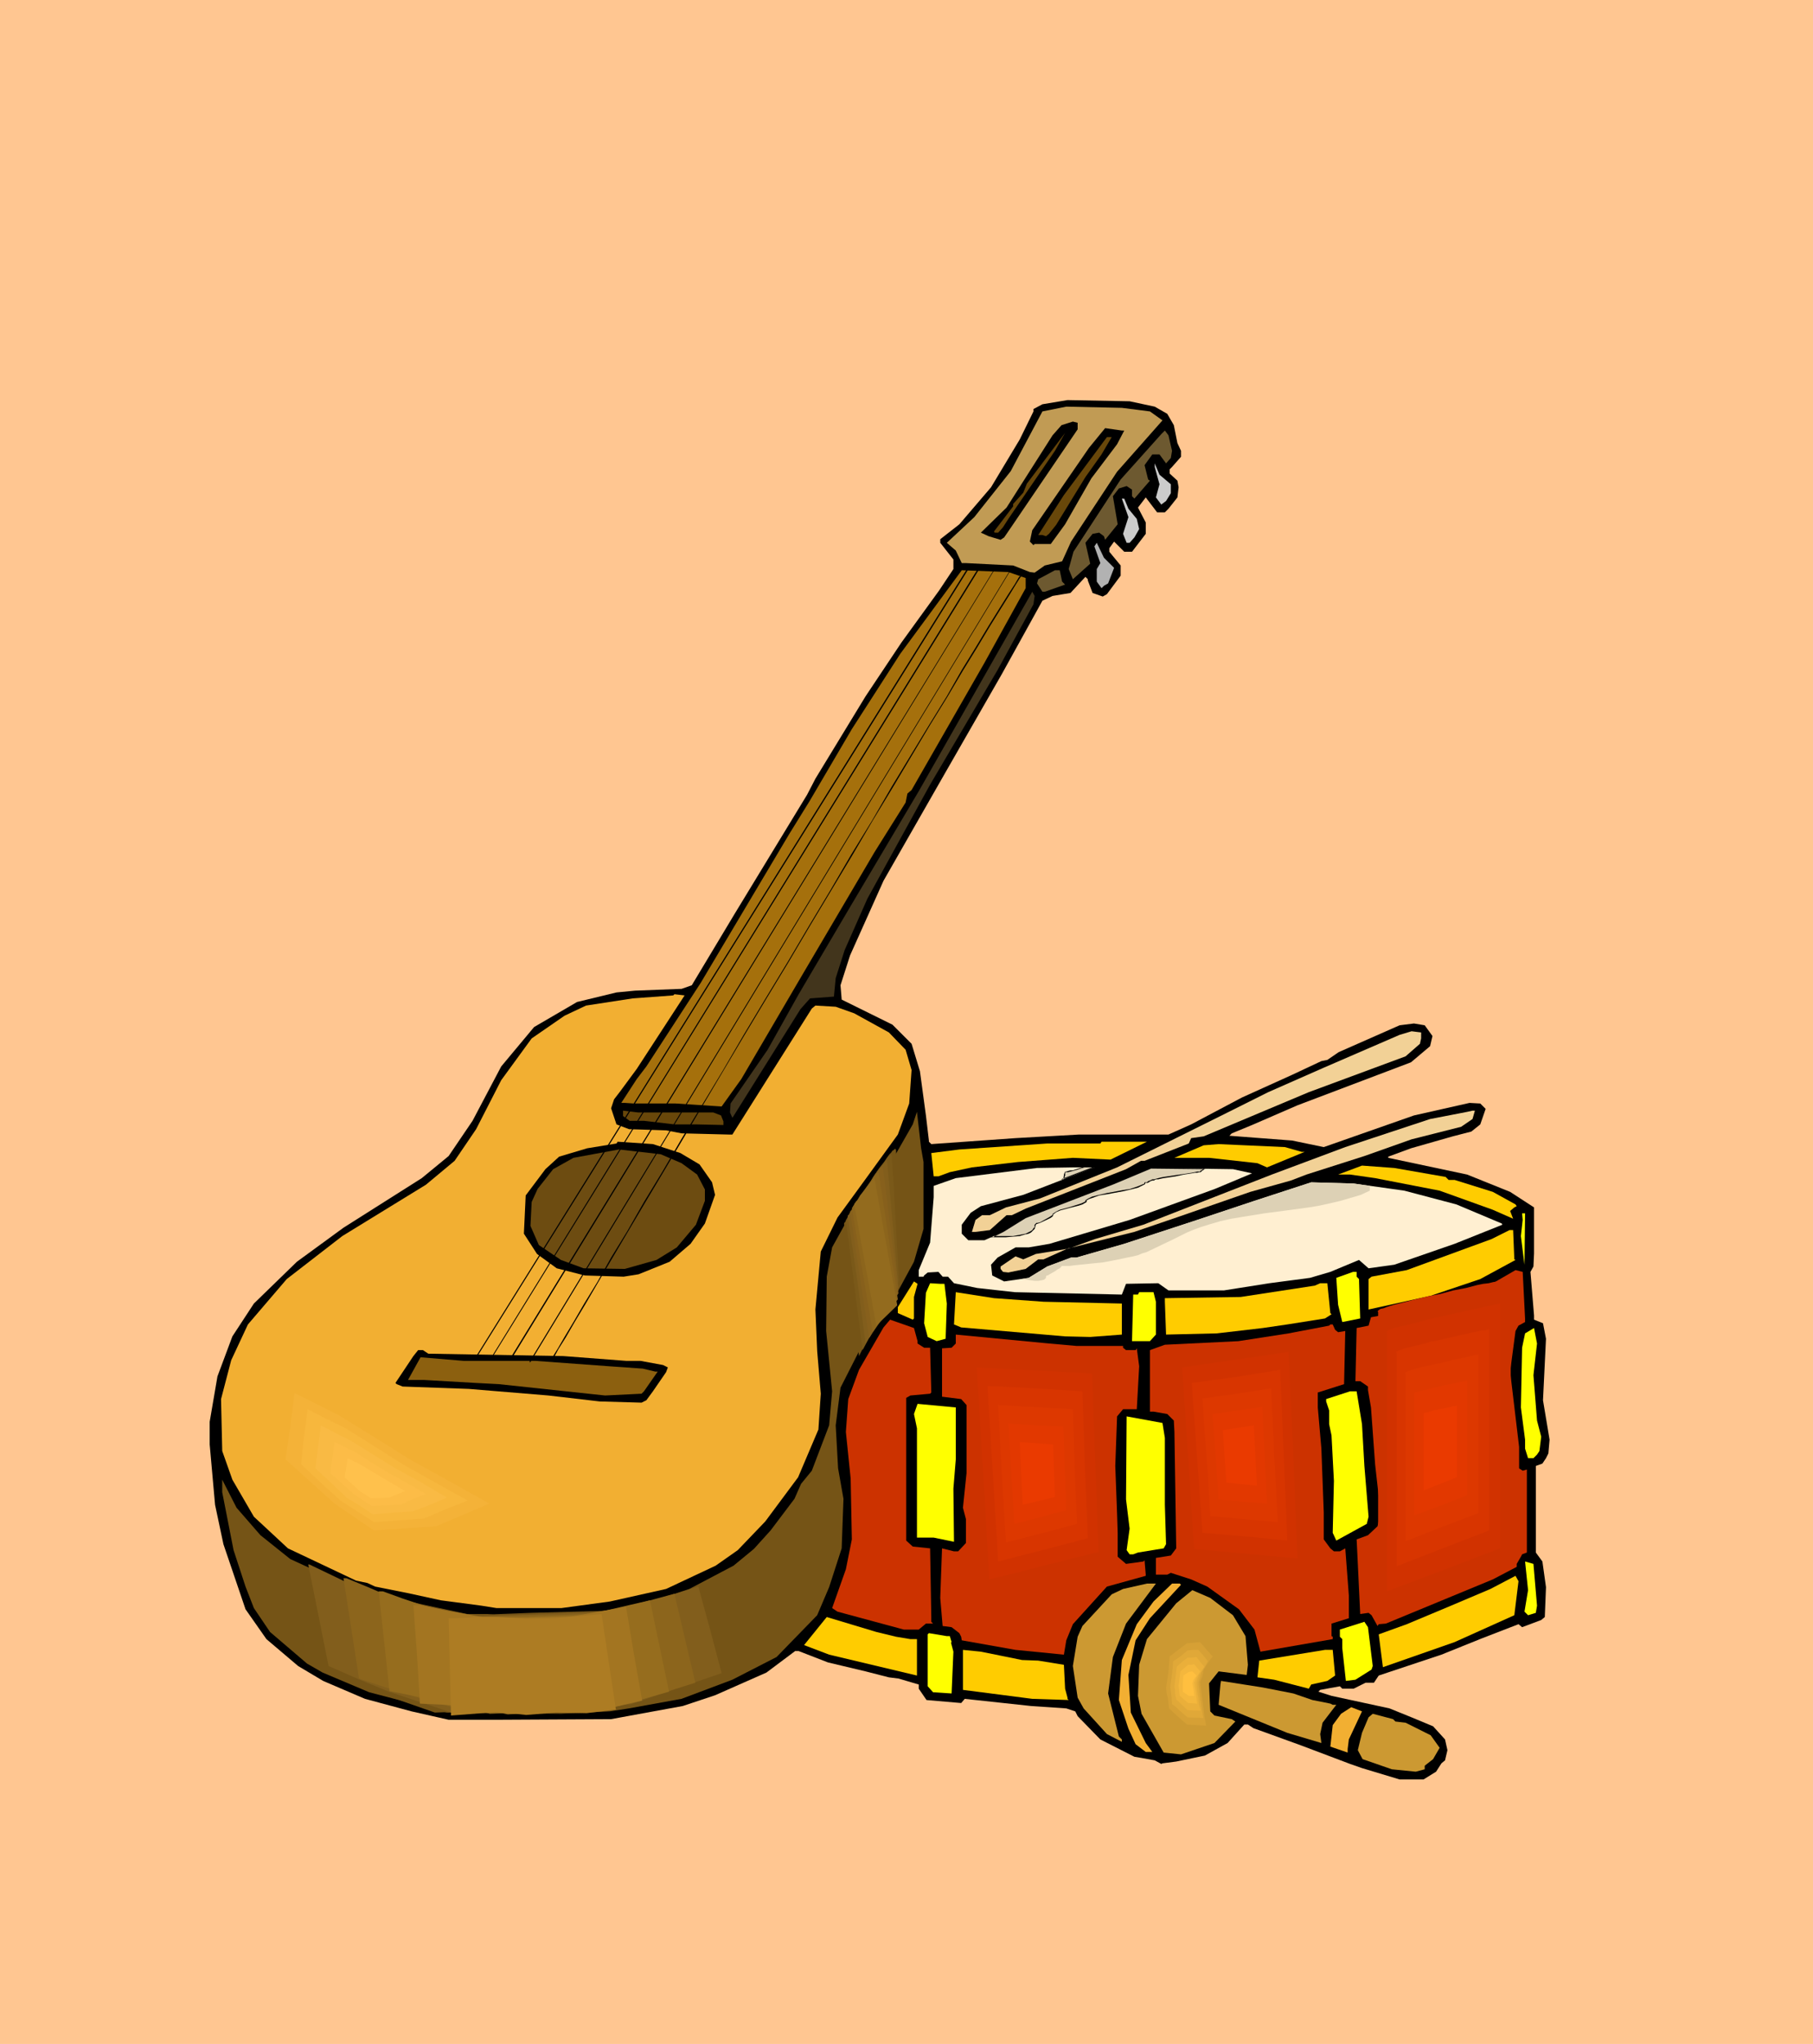 <?xml version="1.0" encoding="UTF-8" standalone="no"?>
<svg
   version="1.0"
   width="129.766mm"
   height="146.322mm"
   id="svg107"
   sodipodi:docname="Guitar &amp; Drums.wmf"
   xmlns:inkscape="http://www.inkscape.org/namespaces/inkscape"
   xmlns:sodipodi="http://sodipodi.sourceforge.net/DTD/sodipodi-0.dtd"
   xmlns="http://www.w3.org/2000/svg"
   xmlns:svg="http://www.w3.org/2000/svg">
  <sodipodi:namedview
     id="namedview107"
     pagecolor="#ffffff"
     bordercolor="#000000"
     borderopacity="0.25"
     inkscape:showpageshadow="2"
     inkscape:pageopacity="0.0"
     inkscape:pagecheckerboard="0"
     inkscape:deskcolor="#d1d1d1"
     inkscape:document-units="mm" />
  <defs
     id="defs1">
    <pattern
       id="WMFhbasepattern"
       patternUnits="userSpaceOnUse"
       width="6"
       height="6"
       x="0"
       y="0" />
  </defs>
  <path
     style="fill:#ffc691;fill-opacity:1;fill-rule:evenodd;stroke:none"
     d="M 0,0 H 490.455 V 553.03 H 0 Z"
     id="path1" />
  <path
     style="fill:#000000;fill-opacity:1;fill-rule:evenodd;stroke:none"
     d="m 312.372,110.024 3.394,1.939 1.778,3.07 0.97,4.847 0.97,2.1 v 1.616 l -2.424,2.747 -0.646,0.646 v 1.131 l 2.101,1.939 0.323,1.777 -0.323,2.747 -2.424,3.07 -0.97,0.969 h -2.101 l -3.07,-4.039 -2.101,2.747 2.101,4.039 v 3.07 l -3.717,4.847 h -2.101 l -2.747,-2.747 -1.293,1.777 v 0.969 l 3.07,3.716 v 2.747 l -3.717,5.008 -1.131,0.646 -2.747,-0.969 -1.293,-3.393 v -0.323 l -0.646,-0.646 -4.04,4.362 -4.848,0.808 -2.747,1.293 -10.989,19.872 -15.19,26.496 -16.806,29.404 -9.05,20.195 -2.586,8.078 0.323,3.878 13.736,6.786 5.171,5.17 2.262,7.432 1.616,11.956 0.808,6.786 v 0.323 l 0.646,0.646 22.786,-1.616 17.13,-0.969 h 24.24 l 6.141,-2.747 13.736,-7.27 13.574,-6.139 7.918,-3.716 1.616,-0.323 3.07,-2.1 16.483,-7.27 3.878,-0.485 2.909,0.485 2.101,2.908 -0.646,2.747 -5.171,4.362 -30.704,11.633 -12.282,5.332 -5.494,2.262 -0.646,0.646 16.968,1.292 8.565,1.777 24.402,-8.563 15.029,-3.393 2.909,0.162 1.454,1.454 -1.454,4.201 -2.424,1.939 -5.01,1.292 -11.312,3.231 -6.141,2.262 v 0.323 l 21.331,4.524 11.635,4.685 6.464,4.201 v 12.44 l -0.162,3.554 -0.808,1.454 0.97,11.794 v 1.131 l 2.424,0.969 0.808,4.201 -0.808,16.641 1.778,10.663 -0.323,3.716 -0.646,1.293 -0.97,1.454 -1.778,0.646 v 23.427 l 1.778,2.423 0.97,6.947 -0.323,8.078 -0.97,0.808 -5.171,1.939 -0.97,-0.808 -10.019,3.877 -10.827,4.362 -16.968,5.655 -1.293,1.939 h -2.262 l -3.232,1.616 h -3.07 l -0.646,-0.646 -5.333,0.969 -0.485,0.485 3.555,1.131 15.675,3.393 5.979,2.423 5.818,2.423 3.232,3.554 0.646,2.908 -0.646,2.747 -0.97,0.808 -1.454,2.262 -3.394,2.1 h -6.464 l -10.181,-3.07 -3.232,-1.131 -13.251,-5.008 -12.928,-4.685 -1.454,-0.969 h -0.97 l -4.525,5.008 -6.141,3.393 -7.757,1.616 -3.717,0.485 -0.323,0.162 -1.778,-0.969 -3.555,-0.646 -1.939,-0.323 -9.211,-4.685 -6.141,-6.301 -0.646,-1.293 -2.424,-0.808 -9.534,-0.646 -17.938,-1.939 -0.97,1.131 -9.373,-0.808 -2.101,-3.07 v -1.131 l -5.494,-1.616 -2.586,-0.323 -6.302,-1.616 -10.181,-2.423 -7.918,-3.07 h -0.97 l -7.757,5.816 -13.898,6.139 -8.726,2.908 -19.392,3.554 -30.381,0.162 h -13.574 l -10.019,-2.262 -12.605,-3.393 -11.312,-4.847 -6.787,-4.039 -8.565,-7.27 -5.656,-8.078 -5.979,-17.61 -2.262,-10.663 -1.454,-16.318 v -6.139 l 2.101,-12.279 4.04,-10.825 5.818,-8.886 11.635,-11.309 12.605,-9.209 21.17,-13.41 7.272,-5.978 6.464,-9.532 7.757,-14.702 8.888,-10.663 11.635,-6.786 10.666,-2.585 5.01,-0.485 12.605,-0.485 2.747,-0.969 11.635,-19.388 19.554,-32.151 2.262,-4.362 13.574,-22.296 9.696,-14.541 10.181,-14.056 3.878,-5.816 v -2.585 l -3.555,-4.524 v -0.969 l 5.171,-4.039 8.565,-10.017 7.757,-12.925 3.717,-7.593 v -0.646 l 2.424,-1.293 6.787,-1.131 16.806,0.323 z"
     id="path2" />
  <path
     style="fill:#c19b54;fill-opacity:1;fill-rule:evenodd;stroke:none"
     d="m 311.08,111.317 3.394,2.423 -12.282,13.894 -12.443,18.903 -2.424,5.332 -4.686,1.131 -2.747,1.939 -1.293,-0.162 -4.525,-1.777 -12.766,-0.646 h -1.131 l -1.616,-3.393 -2.424,-2.1 7.434,-6.947 9.858,-12.44 8.565,-16.156 6.464,-1.293 15.029,0.323 z"
     id="path3" />
  <path
     style="fill:#000000;fill-opacity:1;fill-rule:evenodd;stroke:none"
     d="m 291.526,116.164 -17.453,25.689 -2.424,3.554 -0.97,0.646 -3.232,-0.969 -2.101,-0.969 6.949,-6.786 12.443,-19.549 2.424,-2.747 3.07,-0.969 1.293,0.323 z"
     id="path4" />
  <path
     style="fill:#000000;fill-opacity:1;fill-rule:evenodd;stroke:none"
     d="m 304.131,116.487 -1.939,3.716 -6.949,9.209 -7.11,12.44 -3.878,5.332 h -4.363 l -0.323,0.323 -0.97,-0.969 0.646,-3.07 15.352,-22.296 4.363,-5.332 4.525,0.646 z"
     id="path5" />
  <path
     style="fill:#6d5930;fill-opacity:1;fill-rule:evenodd;stroke:none"
     d="m 317.059,121.98 -0.323,1.939 -1.293,1.454 -1.778,-2.423 h -1.939 l -2.101,2.908 0.97,3.877 0.485,0.323 -4.202,4.847 -0.646,-0.646 v -1.777 l -1.454,-0.969 -2.101,0.646 -1.616,2.1 1.293,7.593 -3.394,4.201 -0.323,-0.969 -1.293,-0.969 -1.778,0.323 -1.293,1.616 -0.646,0.808 1.293,5.655 -4.686,4.201 -1.131,-2.747 1.293,-4.685 12.766,-19.549 10.989,-12.279 0.97,-0.969 0.97,1.292 z"
     id="path6" />
  <path
     style="fill:#68470a;fill-opacity:1;fill-rule:evenodd;stroke:none"
     d="m 272.78,140.398 -1.454,2.262 -1.293,1.454 h -0.97 l -0.162,-0.323 5.171,-6.786 v -0.646 l 2.747,-3.07 0.97,-2.423 10.342,-13.733 -2.747,4.847 z"
     id="path7" />
  <path
     style="fill:#68470a;fill-opacity:1;fill-rule:evenodd;stroke:none"
     d="m 297.99,122.949 -4.363,6.139 -7.918,12.925 -1.939,2.423 -0.808,0.646 -0.97,-0.323 h -1.131 l 6.949,-10.825 11.635,-15.672 h 1.293 z"
     id="path8" />
  <path
     style="fill:#cccccc;fill-opacity:1;fill-rule:evenodd;stroke:none"
     d="m 316.736,131.027 v 2.423 l -1.293,2.1 -1.293,0.969 -1.454,-1.939 0.97,-3.554 -1.293,-4.685 v -0.969 l 1.293,3.07 z"
     id="path9" />
  <path
     style="fill:#cccccc;fill-opacity:1;fill-rule:evenodd;stroke:none"
     d="m 305.262,137.652 2.262,2.747 0.646,2.747 -1.293,2.262 -1.293,1.454 h -0.808 l -0.97,-2.423 1.454,-4.524 -1.778,-5.008 h 0.646 z"
     id="path10" />
  <path
     style="fill:#b2b2b2;fill-opacity:1;fill-rule:evenodd;stroke:none"
     d="m 301.384,153.646 -1.616,4.201 -1.131,0.646 -0.646,0.646 -1.293,-1.777 v -3.393 l 0.97,-1.616 -1.616,-4.524 0.646,-0.969 1.939,4.039 z"
     id="path11" />
  <path
     style="fill:#a5700c;fill-opacity:1;fill-rule:evenodd;stroke:none"
     d="m 277.467,156.393 v 2.747 l -11.15,20.195 -19.715,34.413 -1.131,0.969 -0.485,2.423 -8.403,13.41 -19.392,32.959 -16.645,28.435 -5.333,7.432 -12.443,-0.808 h -11.312 l -2.424,-0.162 h -0.97 l 4.202,-6.463 2.586,-3.393 14.706,-22.619 23.917,-40.229 5.494,-8.886 11.474,-19.549 13.09,-20.357 16.645,-22.619 12.605,0.485 z"
     id="path12" />
  <path
     style="fill:#6d5930;fill-opacity:1;fill-rule:evenodd;stroke:none"
     d="m 287.324,157.362 0.808,0.808 -5.494,1.939 h -0.646 l -1.454,-2.262 0.323,-1.131 4.525,-2.423 h 1.293 z"
     id="path13" />
  <path
     style="fill:#42351c;fill-opacity:1;fill-rule:evenodd;stroke:none"
     d="m 279.568,163.502 -9.696,17.772 -18.261,31.02 -16.968,30.859 -6.141,13.894 -2.424,7.593 -0.485,5.008 -6.464,0.485 -2.586,2.908 -18.099,28.92 -0.323,0.485 -0.646,-1.454 0.162,-2.423 10.019,-14.541 8.403,-15.025 13.898,-23.588 18.584,-31.343 30.704,-53.962 0.646,1.131 z"
     id="path14" />
  <path
     style="fill:#f2af32;fill-opacity:1;fill-rule:evenodd;stroke:none"
     d="m 172.265,289.198 -4.525,6.139 -1.616,2.1 -0.808,2.423 1.454,4.362 3.394,1.293 10.019,0.323 4.202,0.808 12.766,0.323 h 0.97 l 21.493,-34.09 0.97,-0.808 5.494,0.323 5.01,1.777 9.373,5.17 4.525,4.685 1.616,5.493 -0.646,9.048 -3.07,8.401 -9.373,12.925 -6.949,9.532 -4.525,9.209 -1.454,15.672 0.485,11.309 0.97,11.471 -0.646,9.694 -5.494,12.925 -8.888,11.956 -7.434,7.755 -5.979,4.201 -13.413,6.301 -15.19,3.393 -13.09,1.777 h -17.614 l -4.04,-0.646 -10.989,-1.454 -8.888,-1.939 -8.888,-1.777 -2.101,-0.969 -3.07,-0.646 -18.422,-8.724 -9.211,-8.563 -5.818,-10.017 -2.747,-7.755 -0.323,-14.056 2.747,-10.502 4.525,-9.694 10.504,-12.279 15.029,-11.633 22.624,-13.894 7.757,-6.463 5.818,-8.563 6.787,-13.248 8.242,-11.309 8.888,-6.139 5.818,-2.747 12.605,-1.939 10.989,-0.808 0.323,-0.323 2.747,0.323 z"
     id="path15" />
  <path
     style="fill:#f2d196;fill-opacity:1;fill-rule:evenodd;stroke:none"
     d="m 384.446,280.958 -0.323,1.454 -3.878,3.393 -26.179,9.694 -28.442,11.956 -3.394,0.485 -0.646,1.454 -11.958,4.685 h -0.97 l -4.04,2.262 -27.149,10.663 -3.717,1.777 h -1.454 l -4.525,4.039 -3.878,0.485 h -0.97 l 0.97,-3.231 1.778,-1.292 h 2.101 l 4.363,-2.1 9.211,-2.423 20.846,-8.401 29.896,-14.864 10.989,-5.493 15.029,-6.624 20.523,-8.886 3.232,-0.969 2.586,0.323 z"
     id="path16" />
  <path
     style="fill:#68470a;fill-opacity:1;fill-rule:evenodd;stroke:none"
     d="m 192.95,300.992 2.101,0.808 0.646,1.616 v 0.969 l -7.434,-0.162 h -5.818 l -8.242,-0.969 h -3.878 l -1.778,-1.293 v -1.454 l 4.04,0.485 z"
     id="path17" />
  <path
     style="fill:#f2d196;fill-opacity:1;fill-rule:evenodd;stroke:none"
     d="m 398.344,302.769 -3.07,2.1 -13.413,3.393 -12.766,4.524 -15.675,5.008 -4.202,1.616 -10.989,3.07 -19.069,6.624 -12.282,4.201 -18.099,4.524 -6.464,2.908 h -1.454 l -3.394,2.585 -4.686,0.969 -1.454,-0.162 -0.646,-0.808 v -0.646 l 4.04,-2.747 2.101,0.808 3.394,-1.454 8.888,-1.454 7.11,-2.585 13.09,-3.877 34.744,-13.571 19.877,-7.432 22.947,-7.593 10.019,-1.939 1.454,-0.323 h 0.646 z"
     id="path18" />
  <path
     style="fill:#755416;fill-opacity:1;fill-rule:evenodd;stroke:none"
     d="m 249.833,314.401 v 18.095 l -2.586,8.886 -5.171,9.532 -9.696,14.702 -5.01,9.855 -1.293,10.178 0.646,11.633 1.454,8.24 -0.485,13.41 -3.394,10.502 -3.232,7.593 -10.989,11.309 -11.958,6.139 -13.736,5.17 -14.221,2.585 -5.171,0.808 -13.251,0.646 -30.866,-0.323 -21.008,-5.493 -12.605,-5.332 -4.202,-2.423 -10.019,-8.563 -4.363,-6.463 -2.262,-5.816 -3.232,-9.855 -3.07,-15.672 v -3.393 l 3.878,7.593 6.464,7.432 8.08,6.463 11.958,5.493 8.242,3.231 14.059,3.231 13.574,2.908 h 5.494 l 7.11,0.808 h 15.352 l 19.877,-3.554 12.282,-4.039 11.958,-6.301 5.494,-4.524 4.525,-5.008 6.464,-8.563 1.778,-4.039 2.909,-3.554 4.686,-12.279 0.808,-9.209 -1.616,-16.318 0.162,-14.702 1.454,-7.917 5.818,-10.502 9.05,-11.633 v -0.646 l 1.778,-1.454 5.171,-9.048 1.131,-3.393 1.131,9.855 z"
     id="path19" />
  <path
     style="fill:#000000;fill-opacity:1;fill-rule:evenodd;stroke:none"
     d="m 184.062,311.978 5.171,3.07 3.394,4.847 0.808,3.393 -2.747,7.755 -3.878,5.493 -5.656,4.847 -8.403,3.393 -4.04,0.646 -10.504,-0.323 -7.595,-1.939 -5.333,-3.878 -3.555,-5.493 0.485,-10.34 5.333,-7.109 3.717,-3.393 7.595,-2.262 7.918,-1.292 0.323,-0.485 9.534,0.646 z"
     id="path20" />
  <path
     style="fill:#ffcc00;fill-opacity:1;fill-rule:evenodd;stroke:none"
     d="m 300.414,313.755 -10.181,-0.485 -14.867,1.131 -12.443,1.454 -5.979,1.292 -3.07,1.131 h -1.293 l -0.646,-6.301 7.595,-0.969 23.755,-1.616 h 14.382 l 0.323,-0.485 h 12.282 z"
     id="path21" />
  <path
     style="fill:#ffcc00;fill-opacity:1;fill-rule:evenodd;stroke:none"
     d="m 352.126,311.655 h 0.808 l -10.181,4.201 -2.586,-1.131 -13.09,-1.454 h -9.373 l 7.918,-3.393 4.04,-0.323 17.938,0.808 z"
     id="path22" />
  <path
     style="fill:#6d4c11;fill-opacity:1;fill-rule:evenodd;stroke:none"
     d="m 184.385,314.724 4.202,3.07 2.101,4.039 v 3.07 l -2.424,6.463 -5.171,6.139 -5.494,3.393 -8.565,2.423 -11.15,-0.162 -6.141,-2.262 -5.979,-4.039 -2.262,-5.17 0.323,-6.463 1.616,-3.554 4.202,-5.332 5.494,-3.07 12.282,-2.262 11.312,1.293 z"
     id="path23" />
  <path
     style="fill:#ffcc00;fill-opacity:1;fill-rule:evenodd;stroke:none"
     d="m 391.072,318.44 0.808,0.808 h 1.616 l 10.342,3.231 6.141,3.393 0.323,0.485 -0.646,0.323 -1.131,0.969 0.808,2.1 -5.494,-2.423 -14.382,-5.17 -17.453,-3.393 -6.787,-0.969 h -3.232 l 6.464,-2.423 8.726,0.646 z"
     id="path24" />
  <path
     style="fill:#ffefd1;fill-opacity:1;fill-rule:evenodd;stroke:none"
     d="m 276.82,323.287 -11.474,3.07 -2.747,1.777 -2.424,3.231 v 2.423 l 1.778,1.777 h 4.363 l 5.01,-2.262 6.141,-3.878 23.917,-9.209 9.858,-4.201 22.301,0.323 5.171,1.131 -10.019,4.201 -23.109,8.401 -21.654,6.463 -5.656,0.969 h -3.555 l -4.848,2.747 -1.778,1.939 0.323,2.908 3.232,1.616 6.626,-0.969 5.01,-3.07 6.464,-2.423 h 1.454 l 12.928,-3.716 18.746,-6.139 16.483,-5.493 15.352,-5.008 11.474,0.323 13.736,1.939 14.059,3.716 12.282,5.17 0.162,0.323 -12.928,5.17 -16.322,5.655 -6.949,0.969 -2.586,-2.262 -7.757,3.231 -5.494,1.616 -10.989,1.454 -12.282,1.939 h -15.029 l -2.747,-1.939 -8.726,0.162 -1.131,2.908 -28.926,-0.646 -10.181,-1.131 -6.302,-1.292 -1.616,-1.777 h -1.454 l -1.131,-1.293 -2.909,0.162 -0.97,0.808 -0.162,0.323 h -1.293 v -1.777 l 3.07,-7.432 0.97,-12.279 v -3.07 l 5.979,-2.1 21.978,-2.747 9.858,-0.162 h 5.656 z"
     id="path25" />
  <path
     style="fill:#ffff00;fill-opacity:1;fill-rule:evenodd;stroke:none"
     d="m 412.403,342.19 -0.97,-7.755 0.485,-4.362 -0.162,-1.777 h 0.808 z"
     id="path26" />
  <path
     style="fill:#ffcc00;fill-opacity:1;fill-rule:evenodd;stroke:none"
     d="m 409.656,340.736 0.323,0.162 -9.534,5.17 -13.413,4.524 -16.806,3.716 v -8.24 l 0.808,-0.646 9.534,-1.777 22.947,-8.401 4.848,-2.423 h 0.97 z"
     id="path27" />
  <path
     style="fill:#cc3200;fill-opacity:1;fill-rule:evenodd;stroke:none"
     d="m 412.564,356.731 v 0.969 l -1.778,0.969 -0.808,1.454 -1.454,10.986 2.424,20.357 v 5.816 l 0.97,0.646 1.131,-0.323 v 22.457 l -1.293,0.485 -0.323,0.646 -1.131,1.939 v 0.808 l -6.464,3.393 -28.926,11.956 -1.939,0.162 -0.323,0.485 -1.616,-2.908 -0.808,-0.646 -2.262,0.323 -0.646,-13.571 -0.323,-6.624 3.07,-1.131 2.586,-2.423 0.808,-3.716 -1.454,-12.925 -1.131,-15.51 -0.808,-4.685 v -0.969 l -2.101,-1.454 h -1.293 l 0.323,-14.379 3.232,-0.646 0.646,-2.262 9.696,-1.777 6.949,-1.939 2.586,-0.485 13.736,-5.008 6.141,-3.554 1.939,0.485 z"
     id="path28" />
  <path
     style="fill:#ffff00;fill-opacity:1;fill-rule:evenodd;stroke:none"
     d="m 366.993,345.421 0.646,0.646 0.323,10.663 -4.848,0.969 -1.131,-4.685 -0.485,-7.27 4.525,-1.616 h 0.97 z"
     id="path29" />
  <path
     style="fill:#ffcc00;fill-opacity:1;fill-rule:evenodd;stroke:none"
     d="m 247.248,350.915 v 5.816 l -0.323,0.323 -4.04,-1.777 v -1.616 l 4.363,-6.947 0.97,0.646 z"
     id="path30" />
  <path
     style="fill:#ffff00;fill-opacity:1;fill-rule:evenodd;stroke:none"
     d="m 255.489,347.36 0.646,5.332 -0.323,9.532 -2.424,0.646 -2.424,-1.131 -0.97,-3.716 0.485,-8.24 1.131,-2.585 2.747,0.162 z"
     id="path31" />
  <path
     style="fill:#ffcc00;fill-opacity:1;fill-rule:evenodd;stroke:none"
     d="m 359.883,355.277 0.323,0.323 -1.778,1.131 -10.181,1.616 -6.626,0.969 -12.443,1.454 -13.736,0.323 -0.323,-8.886 v -0.969 l 20.523,-0.323 20.038,-3.07 1.454,-0.646 h 1.939 z"
     id="path32" />
  <path
     style="fill:#ffcc00;fill-opacity:1;fill-rule:evenodd;stroke:none"
     d="m 282.315,352.207 21.17,0.485 v 8.401 l -8.565,0.646 -6.787,-0.162 -28.118,-2.423 -1.939,-0.808 0.485,-8.724 10.342,1.616 z"
     id="path33" />
  <path
     style="fill:#ffff00;fill-opacity:1;fill-rule:evenodd;stroke:none"
     d="m 312.696,352.207 v 8.886 l -1.616,1.777 h -4.848 l 0.323,-12.602 h 1.293 l 0.323,-0.646 h 3.878 z"
     id="path34" />
  <path
     style="fill:#cc3200;fill-opacity:1;fill-rule:evenodd;stroke:none"
     d="m 248.217,362.87 v 0.646 l 1.778,1.131 h 1.616 l 0.323,12.117 -0.323,0.323 -5.333,0.485 -1.131,0.646 v 38.614 l 1.778,1.616 4.686,0.485 0.323,18.58 v 1.292 l 0.485,0.485 h -1.939 l -1.939,1.616 h -4.04 l -17.938,-4.847 -1.454,-0.969 3.717,-10.502 1.616,-8.078 -0.323,-16.479 -1.293,-12.602 0.646,-8.886 2.909,-7.917 6.626,-11.471 1.778,-2.1 6.464,2.262 z"
     id="path35" />
  <path
     style="fill:#cc3200;fill-opacity:1;fill-rule:evenodd;stroke:none"
     d="m 361.176,359.801 0.808,0.646 1.939,-0.323 -0.323,14.379 -7.11,2.262 v 4.039 l 0.97,11.148 0.646,17.287 v 7.27 l 1.778,2.423 0.97,0.808 h 1.616 l 1.454,-0.808 0.97,12.763 v 6.139 l -4.686,1.454 v 3.393 l 0.323,0.162 v 0.646 l -19.554,3.393 -1.616,-5.978 -4.202,-5.493 -8.565,-6.139 -4.363,-1.939 -5.494,-1.777 -0.97,0.485 h -3.07 v -4.524 l 4.04,-0.646 1.454,-1.939 -0.485,-31.505 -0.162,-3.07 -1.778,-1.777 -3.717,-0.646 h -0.97 v -16.641 l 4.04,-1.454 19.877,-0.969 13.574,-2.1 10.989,-2.1 0.323,-0.323 h 0.646 z"
     id="path36" />
  <path
     style="fill:#ffff00;fill-opacity:1;fill-rule:evenodd;stroke:none"
     d="m 414.827,372.079 0.97,12.279 1.131,4.362 -0.485,3.878 -0.646,0.969 -0.97,0.969 h -1.454 l -0.808,-2.585 v -2.423 l -1.131,-8.724 0.323,-16.156 0.808,-3.878 2.424,-1.454 0.808,4.201 z"
     id="path37" />
  <path
     style="fill:#cc3200;fill-opacity:1;fill-rule:evenodd;stroke:none"
     d="m 291.203,364.163 h 12.605 v 0.485 l 0.808,0.646 h 2.586 l 0.323,-0.485 0.646,4.847 -0.646,11.633 h -3.717 l -1.616,1.939 -0.485,13.41 0.485,12.925 0.162,5.17 v 6.463 l 2.262,1.939 4.686,-0.646 0.323,-0.323 0.323,3.878 v 0.323 l -10.504,2.908 -9.211,10.178 -1.778,4.362 -0.646,3.878 -13.09,-1.292 -14.544,-2.585 -0.162,-0.969 -0.485,-0.969 -2.101,-1.616 -2.424,-0.323 -0.646,-7.593 0.485,-13.41 3.232,0.808 h 1.131 l 2.101,-2.262 v -6.463 l -0.808,-3.07 0.97,-9.371 v -18.418 l -1.454,-1.616 -5.171,-0.646 v -13.087 l 2.586,-0.162 1.131,-1.131 v -2.423 l 25.371,2.423 z"
     id="path38" />
  <path
     style="fill:#000000;fill-opacity:1;fill-rule:evenodd;stroke:none"
     d="m 115.867,366.263 36.522,0.646 16.968,1.292 h 3.878 l 6.141,1.131 1.293,0.646 -0.485,1.292 -3.555,5.17 -1.778,2.423 -1.293,0.646 -11.312,-0.323 -13.898,-1.616 -21.493,-1.777 -17.938,-0.646 -1.616,-0.646 -0.323,-0.323 4.848,-7.27 1.293,-1.616 h 1.293 z"
     id="path39" />
  <path
     style="fill:#8c600f;fill-opacity:1;fill-rule:evenodd;stroke:none"
     d="m 144.793,368.202 19.877,1.454 9.211,0.646 3.394,0.808 h 0.646 l -3.717,5.332 -0.646,0.646 -9.858,0.485 -28.765,-3.07 -6.141,-0.323 -14.059,-0.808 h -4.363 l 3.394,-6.139 11.635,0.969 z"
     id="path40" />
  <path
     style="fill:#ffff00;fill-opacity:1;fill-rule:evenodd;stroke:none"
     d="m 368.448,385.327 0.646,11.309 1.131,13.733 -0.485,1.939 -8.242,4.524 -0.97,-2.1 0.323,-14.056 -0.646,-12.279 -0.646,-3.07 v -3.716 l -0.808,-2.423 v -0.646 l 6.464,-2.1 h 1.778 z"
     id="path41" />
  <path
     style="fill:#ffff00;fill-opacity:1;fill-rule:evenodd;stroke:none"
     d="m 258.56,394.86 -0.646,7.917 0.162,14.379 -5.494,-1.131 h -4.525 v -29.566 l -0.808,-3.877 0.97,-2.747 10.342,0.969 z"
     id="path42" />
  <path
     style="fill:#ffff00;fill-opacity:1;fill-rule:evenodd;stroke:none"
     d="m 315.12,389.043 v 18.095 l 0.323,10.663 -0.646,1.131 -6.949,1.131 -1.293,0.485 h -0.97 l -0.808,-1.131 0.808,-5.816 -0.97,-7.917 0.162,-22.457 9.696,1.777 z"
     id="path43" />
  <path
     style="fill:#ffff00;fill-opacity:1;fill-rule:evenodd;stroke:none"
     d="m 415.796,434.443 -0.323,1.939 -2.101,0.646 -0.97,-0.969 0.97,-5.816 -0.808,-7.755 2.262,0.646 z"
     id="path44" />
  <path
     style="fill:#ffcc00;fill-opacity:1;fill-rule:evenodd;stroke:none"
     d="m 409.656,437.028 -16.16,7.27 -19.392,6.786 -1.131,-8.886 7.595,-2.747 11.958,-5.008 10.666,-4.524 6.787,-3.554 0.808,1.454 z"
     id="path45" />
  <path
     style="fill:#cc9932;fill-opacity:1;fill-rule:evenodd;stroke:none"
     d="m 304.616,439.289 -3.555,9.048 -1.293,9.855 2.909,11.633 0.808,0.808 v 0.646 l -4.04,-2.1 -6.302,-6.947 -1.616,-2.908 -1.293,-8.563 1.293,-7.917 1.293,-2.908 7.918,-8.563 3.07,-1.454 6.464,-1.454 h 2.424 z"
     id="path46" />
  <path
     style="fill:#f2af32;fill-opacity:1;fill-rule:evenodd;stroke:none"
     d="m 319.483,428.788 -8.403,9.048 -3.878,5.978 -1.939,9.371 0.646,10.178 4.04,8.24 1.778,2.423 h -1.778 l -2.747,-2.1 -1.939,-4.201 -2.586,-7.755 0.808,-10.825 4.04,-9.694 4.525,-6.139 5.01,-4.847 h 2.101 z"
     id="path47" />
  <path
     style="fill:#cc9932;fill-opacity:1;fill-rule:evenodd;stroke:none"
     d="m 333.542,437.028 3.394,5.655 0.646,7.755 -0.323,2.747 -7.595,-0.969 -2.586,3.231 0.323,7.593 1.131,1.131 4.686,0.969 0.97,0.646 -5.656,5.816 -9.05,3.07 -4.686,-0.485 -5.979,-10.502 -0.97,-4.847 0.323,-8.401 2.101,-6.947 7.918,-9.694 4.363,-3.554 4.848,2.1 z"
     id="path48" />
  <path
     style="fill:#ffcc00;fill-opacity:1;fill-rule:evenodd;stroke:none"
     d="m 242.4,442.844 3.878,0.646 h 1.778 v 9.855 l -23.755,-5.655 -6.787,-2.585 6.141,-7.593 13.413,4.039 z"
     id="path49" />
  <path
     style="fill:#ffff00;fill-opacity:1;fill-rule:evenodd;stroke:none"
     d="m 371.356,450.76 -0.323,0.969 -4.363,2.747 -2.586,0.323 -0.97,-8.886 v -2.423 l -0.646,-0.646 v -1.939 l 6.626,-2.1 0.97,1.454 z"
     id="path50" />
  <path
     style="fill:#ffff00;fill-opacity:1;fill-rule:evenodd;stroke:none"
     d="m 256.944,442.682 0.485,1.616 -0.162,0.162 0.646,2.423 -0.485,11.309 -5.01,-0.323 -1.454,-1.616 v -14.056 l 0.323,-0.323 4.848,0.808 z"
     id="path51" />
  <path
     style="fill:#ffcc00;fill-opacity:1;fill-rule:evenodd;stroke:none"
     d="m 276.497,449.145 4.363,0.162 6.949,1.131 0.323,6.463 0.646,2.423 v 0.323 l 0.323,0.323 -9.858,-0.323 -18.746,-2.423 v -10.825 l 4.848,0.485 z"
     id="path52" />
  <path
     style="fill:#ffcc00;fill-opacity:1;fill-rule:evenodd;stroke:none"
     d="m 361.176,453.345 -2.101,1.454 -4.363,0.969 -0.646,1.131 -9.373,-2.423 -4.525,-0.646 0.485,-4.524 17.776,-2.908 h 2.101 z"
     id="path53" />
  <path
     style="fill:#cc9932;fill-opacity:1;fill-rule:evenodd;stroke:none"
     d="m 349.864,458.192 5.171,1.777 4.848,0.969 0.646,0.323 h 0.97 l -3.717,4.847 -0.646,3.07 0.323,2.423 -9.211,-2.747 -18.584,-7.593 0.485,-5.493 0.162,-0.969 11.312,1.777 z"
     id="path54" />
  <path
     style="fill:#f2af32;fill-opacity:1;fill-rule:evenodd;stroke:none"
     d="m 364.892,470.633 -0.323,2.585 v 0.969 l -4.686,-1.616 0.646,-5.816 2.262,-3.07 2.747,-1.777 2.909,1.131 z"
     id="path55" />
  <path
     style="fill:#cc9932;fill-opacity:1;fill-rule:evenodd;stroke:none"
     d="m 377.497,465.786 2.747,0.323 6.787,3.393 2.424,3.393 -1.778,3.07 -2.262,1.777 v 0.969 l -2.424,0.646 -6.464,-0.646 -7.918,-2.747 -1.293,-2.423 1.131,-4.685 1.778,-4.201 1.131,-0.969 5.494,1.454 z"
     id="path56" />
  <path
     style="fill:#000000;fill-opacity:1;fill-rule:evenodd;stroke:none"
     d="m 276.336,155.585 v 0 l -0.646,0.485 -1.131,1.939 -1.778,2.747 -2.424,3.877 -2.909,4.685 -3.394,5.655 -3.878,6.301 -4.04,7.109 -4.686,7.593 -10.181,16.803 -5.333,9.209 -5.656,9.209 -5.656,9.694 -5.818,9.694 -5.818,9.855 -5.979,9.855 -5.818,9.694 -5.656,9.694 -5.656,9.371 -5.494,9.048 -5.171,8.886 -5.01,8.24 -4.525,7.917 -4.363,7.109 -3.717,6.624 -3.555,5.816 -2.909,5.008 -2.424,4.039 -1.778,3.07 -1.293,2.1 -0.323,0.969 0.323,0.162 0.323,-0.969 1.131,-2.1 1.939,-3.07 2.424,-4.201 2.909,-4.847 3.394,-5.816 3.878,-6.624 4.202,-7.109 4.686,-7.917 5.01,-8.401 5.171,-8.724 5.333,-9.048 5.656,-9.532 5.656,-9.532 5.818,-9.694 5.979,-9.855 5.818,-9.855 5.818,-9.694 5.818,-9.694 5.494,-9.371 5.494,-9.048 10.019,-16.803 4.686,-7.593 4.202,-7.109 3.878,-6.301 3.394,-5.655 2.909,-4.685 2.424,-3.878 1.778,-2.908 1.131,-1.777 0.485,-0.485 v 0 z"
     id="path57" />
  <path
     style="fill:#000000;fill-opacity:1;fill-rule:evenodd;stroke:none"
     d="m 273.427,153.969 -130.249,214.555 h 0.323 l 130.088,-214.555 z"
     id="path58" />
  <path
     style="fill:#000000;fill-opacity:1;fill-rule:evenodd;stroke:none"
     d="m 269.387,153.323 -131.381,214.232 0.323,0.162 131.219,-214.394 z"
     id="path59" />
  <path
     style="fill:#000000;fill-opacity:1;fill-rule:evenodd;stroke:none"
     d="m 265.185,152.838 -131.865,213.748 0.162,0.162 132.027,-213.748 z"
     id="path60" />
  <path
     style="fill:#000000;fill-opacity:1;fill-rule:evenodd;stroke:none"
     d="M 262.276,152.838 128.633,367.232 h 0.323 L 262.6,153 Z"
     id="path61" />
  <path
     style="fill:#755416;fill-opacity:1;fill-rule:evenodd;stroke:none"
     d="m 73.851,419.579 18.746,9.855 21.17,8.078 29.896,-1.131 28.926,-0.808 22.947,-8.078 6.787,22.942 -28.765,10.017 -23.917,1.777 -31.997,1.131 -19.877,-6.947 -17.13,-8.886 z"
     id="path62" />
  <path
     style="fill:#825e1c;fill-opacity:1;fill-rule:evenodd;stroke:none"
     d="m 83.709,423.295 8.08,3.878 8.08,3.878 8.888,3.231 9.211,3.231 12.605,-0.323 12.928,-0.323 12.282,-0.485 12.282,-0.485 20.846,-6.624 3.232,11.794 3.07,11.633 -12.282,4.201 -12.282,4.201 -10.342,0.646 -10.504,0.808 -13.574,0.485 -13.574,0.485 -8.726,-2.908 -8.726,-2.908 -8.242,-3.393 -8.08,-3.554 -2.747,-13.733 -2.747,-13.733 z"
     id="path63" />
  <path
     style="fill:#8c651c;fill-opacity:1;fill-rule:evenodd;stroke:none"
     d="m 93.728,427.011 6.626,2.747 6.626,2.908 7.595,2.423 7.595,2.423 20.846,-0.485 10.342,-0.162 10.181,-0.485 9.373,-2.585 9.534,-2.585 5.656,24.073 -10.342,3.231 -10.181,3.07 -8.726,0.646 -8.888,0.646 -22.301,0.646 -7.595,-2.262 -7.595,-2.1 -7.595,-2.423 -7.757,-2.585 -2.101,-13.571 -2.101,-13.571 z"
     id="path64" />
  <path
     style="fill:#966d1e;fill-opacity:1;fill-rule:evenodd;stroke:none"
     d="m 103.585,430.565 5.333,1.939 5.333,1.777 6.141,1.616 5.979,1.616 h 16.483 l 16.16,-0.646 8.403,-1.939 8.403,-1.939 5.171,24.719 -8.08,2.262 -8.242,2.262 -7.272,0.323 -7.272,0.485 -8.888,0.323 -8.726,0.323 -6.302,-1.616 -6.302,-1.616 -7.272,-1.454 -7.272,-1.454 -2.909,-26.981 z"
     id="path65" />
  <path
     style="fill:#a37521;fill-opacity:1;fill-rule:evenodd;stroke:none"
     d="m 113.605,434.281 4.04,0.808 3.878,0.808 9.05,1.616 5.979,0.162 h 5.979 l 5.979,-0.162 6.141,-0.162 7.272,-1.292 7.434,-1.293 2.101,12.602 2.262,12.763 -11.958,2.747 -5.656,0.162 -5.818,0.162 -6.464,0.323 -6.464,0.323 -5.01,-0.969 -5.01,-0.969 -6.787,-0.646 -6.949,-0.323 -0.808,-13.41 -0.97,-13.248 z"
     id="path66" />
  <path
     style="fill:#ad7c23;fill-opacity:1;fill-rule:evenodd;stroke:none"
     d="m 123.462,437.835 5.494,-0.323 h 5.818 l 7.434,0.485 7.918,-0.162 12.605,-1.131 3.878,25.85 -7.918,0.969 -8.242,-0.162 -8.08,0.646 -7.757,-0.808 -12.605,0.969 -0.646,-26.335 z"
     id="path67" />
  <path
     style="fill:#755416;fill-opacity:1;fill-rule:evenodd;stroke:none"
     d="m 242.4,311.17 0.97,33.767 -10.989,21.973 -4.04,-35.867 v 0 l 0.162,-0.323 0.162,-0.162 0.323,-0.485 0.323,-0.485 0.323,-0.646 0.808,-1.454 1.131,-1.616 1.131,-1.939 2.747,-4.039 1.131,-1.939 1.293,-1.939 1.293,-1.616 0.97,-1.454 0.485,-0.646 0.485,-0.485 0.323,-0.485 0.323,-0.162 0.323,-0.323 h 0.162 v 0 z"
     id="path68" />
  <path
     style="fill:#7a5919;fill-opacity:1;fill-rule:evenodd;stroke:none"
     d="m 241.269,312.624 0.97,16.964 0.97,16.964 -4.848,9.371 -5.01,9.371 -2.262,-17.61 -2.262,-17.61 0.162,-0.162 v 0 l 0.323,-0.646 0.323,-0.485 0.323,-0.646 0.808,-1.131 0.97,-1.454 0.97,-1.777 2.424,-3.393 0.97,-1.777 1.131,-1.616 1.131,-1.454 0.97,-1.292 0.646,-0.969 0.323,-0.323 0.323,-0.323 0.323,-0.162 h 0.162 v 0 z"
     id="path69" />
  <path
     style="fill:#825e1c;fill-opacity:1;fill-rule:evenodd;stroke:none"
     d="m 239.976,314.24 3.07,34.09 -4.363,7.593 -4.525,7.593 -2.262,-17.287 -2.586,-17.287 v 0 l 0.162,-0.162 0.162,-0.162 0.162,-0.323 0.485,-0.808 0.808,-1.131 0.808,-1.131 0.808,-1.454 2.101,-2.908 1.778,-2.908 0.97,-1.293 0.808,-0.969 0.808,-0.808 0.162,-0.323 0.323,-0.323 0.162,-0.162 h 0.162 v 0 z"
     id="path70" />
  <path
     style="fill:#87601c;fill-opacity:1;fill-rule:evenodd;stroke:none"
     d="m 238.845,315.855 2.101,16.964 2.101,17.126 -4.04,5.978 -3.878,6.139 -2.586,-17.126 -2.586,-17.126 v 0 l 0.162,-0.162 0.323,-0.323 0.323,-0.808 0.646,-0.808 0.646,-0.969 0.808,-1.131 3.232,-4.847 0.646,-0.969 0.646,-0.808 0.646,-0.646 0.485,-0.485 0.162,-0.162 h 0.162 z"
     id="path71" />
  <path
     style="fill:#8c651c;fill-opacity:1;fill-rule:evenodd;stroke:none"
     d="m 237.713,317.309 2.586,17.126 2.586,17.126 -3.555,4.362 -3.232,4.524 -5.656,-33.605 0.162,-0.162 0.162,-0.323 0.323,-0.485 0.646,-0.646 0.485,-0.808 0.485,-0.969 2.747,-3.716 0.646,-0.646 0.485,-0.808 0.485,-0.485 0.323,-0.485 h 0.162 z"
     id="path72" />
  <path
     style="fill:#936b1e;fill-opacity:1;fill-rule:evenodd;stroke:none"
     d="m 236.582,318.925 6.141,34.251 -5.656,5.493 -5.979,-32.797 v -0.162 l 0.162,-0.162 0.323,-0.485 0.323,-0.323 0.808,-1.292 1.131,-1.293 0.97,-1.292 0.485,-0.646 0.485,-0.485 0.323,-0.485 0.162,-0.162 0.162,-0.162 z"
     id="path73" />
  <path
     style="fill:#cc3200;fill-opacity:1;fill-rule:evenodd;stroke:none"
     d="m 372.811,354.954 v 82.559 l 35.875,-13.894 V 345.906 h -0.162 -0.323 l -0.485,0.162 -0.646,0.162 -0.97,0.162 -0.97,0.323 -1.131,0.162 -1.293,0.323 -1.454,0.162 -1.616,0.323 -3.07,0.808 -3.394,0.646 -3.555,0.969 -3.394,0.646 -3.394,0.808 -3.07,0.808 -1.293,0.323 -1.293,0.323 -1.131,0.323 -0.97,0.323 -0.808,0.323 -0.808,0.162 -0.485,0.323 -0.162,0.162 -0.162,0.162 z"
     id="path74" />
  <path
     style="fill:#d13200;fill-opacity:1;fill-rule:evenodd;stroke:none"
     d="m 375.235,360.447 v 70.118 l 15.352,-5.816 15.19,-5.816 v -66.241 h -0.162 l -0.323,0.162 h -0.323 l -0.646,0.162 -0.808,0.162 -0.808,0.162 -0.97,0.162 -1.131,0.323 -2.424,0.485 -2.747,0.646 -5.818,1.293 -3.07,0.646 -2.747,0.808 -2.586,0.646 -1.131,0.323 -1.131,0.162 -0.97,0.323 -0.97,0.162 -0.646,0.323 -0.646,0.162 -0.323,0.162 -0.162,0.323 h -0.162 z"
     id="path75" />
  <path
     style="fill:#d83500;fill-opacity:1;fill-rule:evenodd;stroke:none"
     d="m 377.82,365.94 v 57.84 l 12.443,-4.847 12.605,-4.847 v -54.447 h -0.162 -0.162 l -0.323,0.162 -0.485,0.162 h -0.646 l -0.808,0.162 -1.616,0.323 -2.101,0.485 -2.262,0.485 -4.848,1.131 -2.424,0.485 -2.262,0.646 -2.101,0.485 -1.939,0.485 -0.808,0.162 -0.646,0.323 -0.646,0.162 -0.323,0.162 -0.323,0.162 -0.323,0.162 v 0.162 z"
     id="path76" />
  <path
     style="fill:#dd3800;fill-opacity:1;fill-rule:evenodd;stroke:none"
     d="m 380.244,371.433 v 45.561 l 9.858,-3.878 9.858,-3.716 v -42.976 h -0.162 l -0.162,0.162 h -0.162 -0.485 l -1.131,0.323 -1.293,0.323 -1.616,0.323 -1.616,0.323 -3.878,0.969 -3.717,0.808 -1.616,0.323 -1.616,0.485 -1.131,0.323 -0.323,0.162 -0.485,0.162 -0.162,0.162 h -0.323 v 0.162 z"
     id="path77" />
  <path
     style="fill:#e23800;fill-opacity:1;fill-rule:evenodd;stroke:none"
     d="m 382.507,377.088 v 32.959 l 7.434,-2.747 6.949,-2.747 v -31.02 h -0.162 l -0.323,0.162 -0.808,0.162 -1.131,0.162 -1.131,0.323 -1.293,0.162 -2.747,0.646 -2.747,0.646 -1.131,0.323 -0.97,0.162 -0.97,0.323 -0.646,0.162 -0.323,0.162 v 0 z"
     id="path78" />
  <path
     style="fill:#ea3a00;fill-opacity:1;fill-rule:evenodd;stroke:none"
     d="m 385.092,382.581 v 20.68 l 9.05,-3.554 V 380.319 h -0.162 l -0.323,0.162 h -0.485 l -0.646,0.162 -1.454,0.323 -1.778,0.323 -1.616,0.323 -0.808,0.323 -0.646,0.162 -0.646,0.162 h -0.323 l -0.162,0.162 z"
     id="path79" />
  <path
     style="fill:#cc3200;fill-opacity:1;fill-rule:evenodd;stroke:none"
     d="m 320.937,423.618 -4.04,-57.84 33.936,-4.847 3.07,65.756 z"
     id="path80" />
  <path
     style="fill:#d13200;fill-opacity:1;fill-rule:evenodd;stroke:none"
     d="m 323.038,419.094 -1.616,-24.558 -1.616,-24.558 28.765,-4.201 1.293,27.95 1.131,27.95 -13.898,-1.292 z"
     id="path81" />
  <path
     style="fill:#d83500;fill-opacity:1;fill-rule:evenodd;stroke:none"
     d="m 325.3,414.732 -2.909,-40.552 11.958,-1.616 11.958,-1.939 1.939,46.207 -11.312,-1.131 z"
     id="path82" />
  <path
     style="fill:#dd3800;fill-opacity:1;fill-rule:evenodd;stroke:none"
     d="m 327.401,410.208 -0.97,-15.995 -0.646,-7.917 -0.485,-7.917 9.373,-1.292 9.211,-1.454 0.808,18.095 0.97,18.095 z"
     id="path83" />
  <path
     style="fill:#e23800;fill-opacity:1;fill-rule:evenodd;stroke:none"
     d="m 329.664,405.684 -1.616,-23.103 6.787,-0.969 6.626,-0.969 1.293,26.173 -6.464,-0.485 z"
     id="path84" />
  <path
     style="fill:#ea3a00;fill-opacity:1;fill-rule:evenodd;stroke:none"
     d="m 331.764,401.161 -0.97,-14.218 8.403,-1.292 0.808,16.318 z"
     id="path85" />
  <path
     style="fill:#cc3200;fill-opacity:1;fill-rule:evenodd;stroke:none"
     d="m 261.307,364.809 36.683,2.1 2.101,56.709 -34.906,8.886 z"
     id="path86" />
  <path
     style="fill:#d13200;fill-opacity:1;fill-rule:evenodd;stroke:none"
     d="m 264.216,369.979 15.514,0.808 15.675,0.808 1.778,48.307 -14.867,3.716 -7.434,1.939 -7.272,1.777 -1.616,-28.597 z"
     id="path87" />
  <path
     style="fill:#d83500;fill-opacity:1;fill-rule:evenodd;stroke:none"
     d="m 267.125,374.987 12.766,0.646 12.928,0.808 0.646,19.872 0.808,19.872 -6.141,1.616 -6.141,1.616 -11.958,3.07 -1.454,-23.75 z"
     id="path88" />
  <path
     style="fill:#dd3800;fill-opacity:1;fill-rule:evenodd;stroke:none"
     d="m 270.033,380.157 20.2,1.131 0.485,15.51 0.646,15.51 -9.696,2.585 -9.534,2.423 -1.131,-18.58 z"
     id="path89" />
  <path
     style="fill:#e23800;fill-opacity:1;fill-rule:evenodd;stroke:none"
     d="m 272.78,385.166 7.434,0.485 7.434,0.323 0.808,22.619 -7.11,1.939 -6.949,1.777 z"
     id="path90" />
  <path
     style="fill:#ea3a00;fill-opacity:1;fill-rule:evenodd;stroke:none"
     d="m 275.851,390.174 9.05,0.646 0.485,14.218 -8.726,2.1 z"
     id="path91" />
  <path
     style="fill:#ddd1b5;fill-opacity:1;fill-rule:evenodd;stroke:none"
     d="m 293.304,315.855 h 2.747 l -8.403,3.07 h 0.162 l 0.162,-0.969 0.162,-0.485 v -0.485 h 0.323 0.485 l 0.646,-0.162 0.646,-0.162 1.454,-0.323 z M 268.417,334.597 h 1.778 1.939 l 1.939,-0.162 1.778,-0.162 1.616,-0.485 0.808,-0.162 0.646,-0.323 0.323,-0.323 0.485,-0.485 0.162,-0.485 0.162,-0.646 0.323,-0.323 h 0.485 l 0.485,-0.323 2.747,-1.292 0.485,-0.323 0.162,-0.162 v -0.485 l 0.97,-0.485 1.131,-0.485 2.424,-0.646 2.424,-0.808 1.131,-0.323 0.97,-0.485 v -0.485 l 0.808,-0.323 0.808,-0.485 1.939,-0.485 2.101,-0.485 4.363,-0.808 2.101,-0.323 1.939,-0.646 1.778,-0.808 v -0.323 h 0.808 v -0.162 l 0.162,-0.162 0.485,-0.323 0.646,-0.162 h 0.485 l 0.162,-0.162 h 0.323 l 0.646,-0.162 0.646,-0.162 0.808,-0.162 1.131,-0.162 2.101,-0.323 2.262,-0.485 2.101,-0.323 h 0.808 l 0.646,-0.162 0.646,-0.162 h 0.323 l 0.323,-0.323 0.646,-0.323 -14.544,-0.323 -9.858,4.201 -23.917,9.209 -6.141,3.878 z"
     id="path92" />
  <path
     style="fill:#000000;fill-opacity:1;fill-rule:evenodd;stroke:none"
     d="m 293.304,315.855 v 0 h 2.747 l -0.162,-0.162 -8.888,3.393 h 0.808 l 0.323,-1.131 v 0 -0.485 0 l 0.162,-0.485 -0.162,0.162 h 0.323 0.485 l 0.646,-0.162 0.646,-0.162 v 0 l 1.616,-0.485 1.454,-0.485 v -0.162 l -1.616,0.485 -1.454,0.485 v 0 h -0.646 l -0.646,0.162 -0.485,0.162 h -0.323 l -0.162,0.485 v -0.162 l -0.162,0.485 v 0.162 l -0.162,0.969 0.162,-0.162 h -0.162 v 0.323 l 9.05,-3.393 h -3.394 z"
     id="path93" />
  <path
     style="fill:#000000;fill-opacity:1;fill-rule:evenodd;stroke:none"
     d="m 267.933,334.758 h 2.262 1.939 l 1.939,-0.162 1.778,-0.162 1.616,-0.485 h 0.162 l 0.646,-0.162 0.646,-0.323 0.485,-0.485 v 0 l 0.485,-0.485 0.162,-0.485 0.162,-0.646 -0.162,0.162 0.485,-0.485 -0.162,0.162 0.485,-0.162 v 0 l 0.485,-0.162 2.747,-1.293 0.485,-0.323 0.323,-0.323 v -0.485 0.162 l 0.808,-0.646 1.131,-0.485 2.424,-0.646 2.586,-0.646 0.97,-0.323 1.131,-0.646 v -0.485 l -0.162,0.162 0.808,-0.485 0.97,-0.323 1.778,-0.646 v 0 l 2.101,-0.323 4.363,-0.808 2.101,-0.485 v 0 l 1.939,-0.485 1.939,-0.969 v -0.323 h -0.162 0.808 l 0.162,-0.162 -0.162,0.162 0.323,-0.162 0.485,-0.323 0.485,-0.162 v 0 h 0.485 l 0.162,-0.162 0.323,-0.162 v 0 h 0.646 l 0.646,-0.162 0.808,-0.162 1.131,-0.162 2.101,-0.323 2.262,-0.485 2.101,-0.323 0.808,-0.162 h 0.646 l 0.646,-0.162 h 0.323 l 0.162,-0.162 v 0 l 0.162,-0.162 0.97,-0.646 -14.867,-0.323 -9.858,4.201 -23.917,9.209 -6.141,3.878 -3.394,1.616 h 0.646 l 2.909,-1.454 5.979,-3.716 23.917,-9.209 10.019,-4.201 h -0.162 l 14.544,0.162 v -0.162 l -0.808,0.485 -0.323,0.162 v 0.162 h 0.162 -0.323 -0.646 l -0.646,0.162 -0.808,0.162 -2.101,0.323 -2.262,0.323 -2.101,0.323 -1.131,0.162 -0.808,0.162 -0.646,0.162 -0.646,0.162 v 0 l -0.485,0.162 h -0.162 0.162 -0.485 l -0.646,0.323 -0.485,0.162 -0.162,0.162 -0.162,0.162 h 0.162 -0.808 l -0.162,0.485 0.162,-0.162 -1.939,0.808 -1.939,0.646 h 0.162 l -2.101,0.323 -4.363,0.808 -2.101,0.485 v 0 l -1.939,0.485 -0.97,0.485 -0.808,0.485 v 0.485 -0.162 l -0.97,0.485 -0.97,0.323 -2.586,0.808 -2.424,0.646 -0.97,0.485 -0.97,0.646 v 0.485 -0.162 l -0.323,0.162 -0.485,0.323 -2.586,1.454 -0.646,0.162 h 0.162 -0.485 l -0.485,0.485 v 0.646 0 l -0.323,0.323 -0.323,0.485 v 0 l -0.485,0.323 -0.646,0.323 -0.646,0.323 v 0 l -1.616,0.323 -1.778,0.323 h -1.939 -1.939 -1.778 l 0.162,0.323 z"
     id="path94" />
  <path
     style="fill:#ddd1b5;fill-opacity:1;fill-rule:evenodd;stroke:none"
     d="m 276.497,346.068 2.262,0.323 1.131,0.162 h 0.97 l 0.97,-0.162 0.646,-0.162 0.485,-0.485 v -0.323 l 0.162,-0.323 h 0.323 l 0.485,-0.323 1.454,-0.808 0.646,-0.485 0.646,-0.323 0.485,-0.485 v -0.162 h 0.97 1.293 l 1.131,-0.162 1.616,-0.162 3.07,-0.323 3.232,-0.323 3.394,-0.646 3.07,-0.646 1.616,-0.323 1.293,-0.323 1.131,-0.485 1.131,-0.323 3.717,-1.777 3.717,-1.777 3.555,-1.777 1.939,-0.808 1.778,-0.646 2.586,-0.808 2.747,-0.808 2.909,-0.646 2.909,-0.485 5.979,-0.969 6.141,-0.808 5.979,-0.808 2.909,-0.485 2.909,-0.646 2.747,-0.646 2.747,-0.808 2.747,-0.808 2.424,-1.131 v -1.292 l -4.363,-0.646 -11.474,-0.323 -15.352,5.008 -16.483,5.493 -18.746,6.139 -12.928,3.716 h -1.454 l -6.464,2.423 -5.01,3.07 z"
     id="path95" />
  <path
     style="fill:#cc9932;fill-opacity:1;fill-rule:evenodd;stroke:none"
     d="m 320.937,442.682 -5.333,4.201 -1.131,10.178 0.808,6.463 5.656,4.847 6.141,0.485 -1.131,-6.624 -0.808,-7.109 1.293,-4.039 2.747,-4.201 -4.04,-4.524 z"
     id="path96" />
  <path
     style="fill:#d6a035;fill-opacity:1;fill-rule:evenodd;stroke:none"
     d="m 321.099,444.621 -4.686,3.554 -0.323,4.201 -0.646,4.362 0.162,1.454 0.323,1.292 0.323,2.747 2.262,2.1 2.586,2.262 5.171,0.323 -0.485,-2.747 -0.323,-2.908 -0.808,-6.139 0.646,-1.616 0.323,-1.777 1.131,-1.777 1.293,-1.777 -1.616,-1.777 -1.778,-2.1 z"
     id="path97" />
  <path
     style="fill:#e0a838;fill-opacity:1;fill-rule:evenodd;stroke:none"
     d="m 321.26,446.56 -1.939,1.616 -1.939,1.292 -0.323,3.554 -0.485,3.393 0.323,2.423 0.162,2.262 1.131,0.808 0.97,0.969 2.101,1.777 4.202,0.162 -0.323,-2.262 -0.323,-2.262 -0.646,-5.008 0.485,-1.454 0.323,-1.292 0.97,-1.616 0.808,-1.454 -1.293,-1.616 -1.293,-1.454 h -1.454 z"
     id="path98" />
  <path
     style="fill:#eaaf3a;fill-opacity:1;fill-rule:evenodd;stroke:none"
     d="m 321.26,448.499 -1.454,1.131 -1.454,1.292 -0.323,2.585 -0.323,2.908 0.162,0.808 v 0.969 l 0.323,1.616 3.07,2.908 3.555,0.162 -0.485,-1.777 -0.162,-1.777 -0.323,-1.939 -0.162,-2.1 0.323,-1.131 0.323,-0.969 1.454,-2.262 -1.131,-1.292 -0.97,-1.293 -1.293,0.162 z"
     id="path99" />
  <path
     style="fill:#f4b73d;fill-opacity:1;fill-rule:evenodd;stroke:none"
     d="m 321.422,450.437 -2.101,1.777 -0.485,3.878 0.323,2.747 1.131,0.969 1.131,0.969 2.424,0.162 -0.323,-2.747 -0.485,-2.908 0.646,-1.454 0.97,-1.616 -0.808,-0.969 -0.808,-0.969 -0.808,0.162 z"
     id="path100" />
  <path
     style="fill:#ffbf3f;fill-opacity:1;fill-rule:evenodd;stroke:none"
     d="m 321.584,452.376 -1.454,0.969 -0.162,2.585 v 1.777 l 1.616,1.131 h 1.454 l -0.162,-1.616 -0.323,-1.777 0.323,-0.969 0.808,-1.131 -1.131,-1.131 z"
     id="path101" />
  <path
     style="fill:#f2af32;fill-opacity:1;fill-rule:evenodd;stroke:none"
     d="m 90.173,379.511 -14.059,-7.109 -2.909,21.326 15.514,14.056 12.766,8.401 19.715,-1.454 16.806,-6.947 -25.21,-14.056 z"
     id="path102" />
  <path
     style="fill:#f4b238;fill-opacity:1;fill-rule:evenodd;stroke:none"
     d="m 91.627,382.904 -11.958,-5.978 -1.131,9.048 -1.293,8.886 6.626,5.978 6.626,5.978 10.666,7.27 16.806,-1.131 7.272,-3.07 7.11,-3.07 -10.666,-5.978 -10.827,-5.978 -9.534,-5.978 z"
     id="path103" />
  <path
     style="fill:#f7b73d;fill-opacity:1;fill-rule:evenodd;stroke:none"
     d="m 93.243,386.297 -5.01,-2.423 -5.01,-2.585 -0.97,7.432 -0.808,7.432 5.333,5.008 5.333,4.847 4.525,2.908 4.525,2.908 13.574,-0.969 5.979,-2.585 5.818,-2.262 -8.726,-4.847 -8.888,-5.008 -7.918,-5.008 z"
     id="path104" />
  <path
     style="fill:#f9ba44;fill-opacity:1;fill-rule:evenodd;stroke:none"
     d="m 94.697,389.69 -3.878,-1.939 -4.04,-2.1 -1.454,11.633 4.202,3.878 4.202,4.039 3.717,2.262 3.394,2.262 5.494,-0.485 5.333,-0.323 4.686,-1.777 4.525,-1.939 -6.787,-4.039 -7.11,-3.878 z"
     id="path105" />
  <path
     style="fill:#fcbc47;fill-opacity:1;fill-rule:evenodd;stroke:none"
     d="m 96.152,392.921 -5.656,-2.747 -1.131,8.401 6.302,5.655 2.424,1.616 2.424,1.616 4.04,-0.162 3.878,-0.162 3.394,-1.616 3.394,-1.292 -2.424,-1.454 -2.586,-1.454 -5.01,-2.747 -4.525,-2.747 z"
     id="path106" />
  <path
     style="fill:#ffc14c;fill-opacity:1;fill-rule:evenodd;stroke:none"
     d="m 97.606,396.314 -3.555,-1.777 -0.808,5.17 4.04,3.716 3.07,1.939 5.01,-0.162 4.202,-1.777 -6.302,-3.716 z"
     id="path107" />
</svg>

